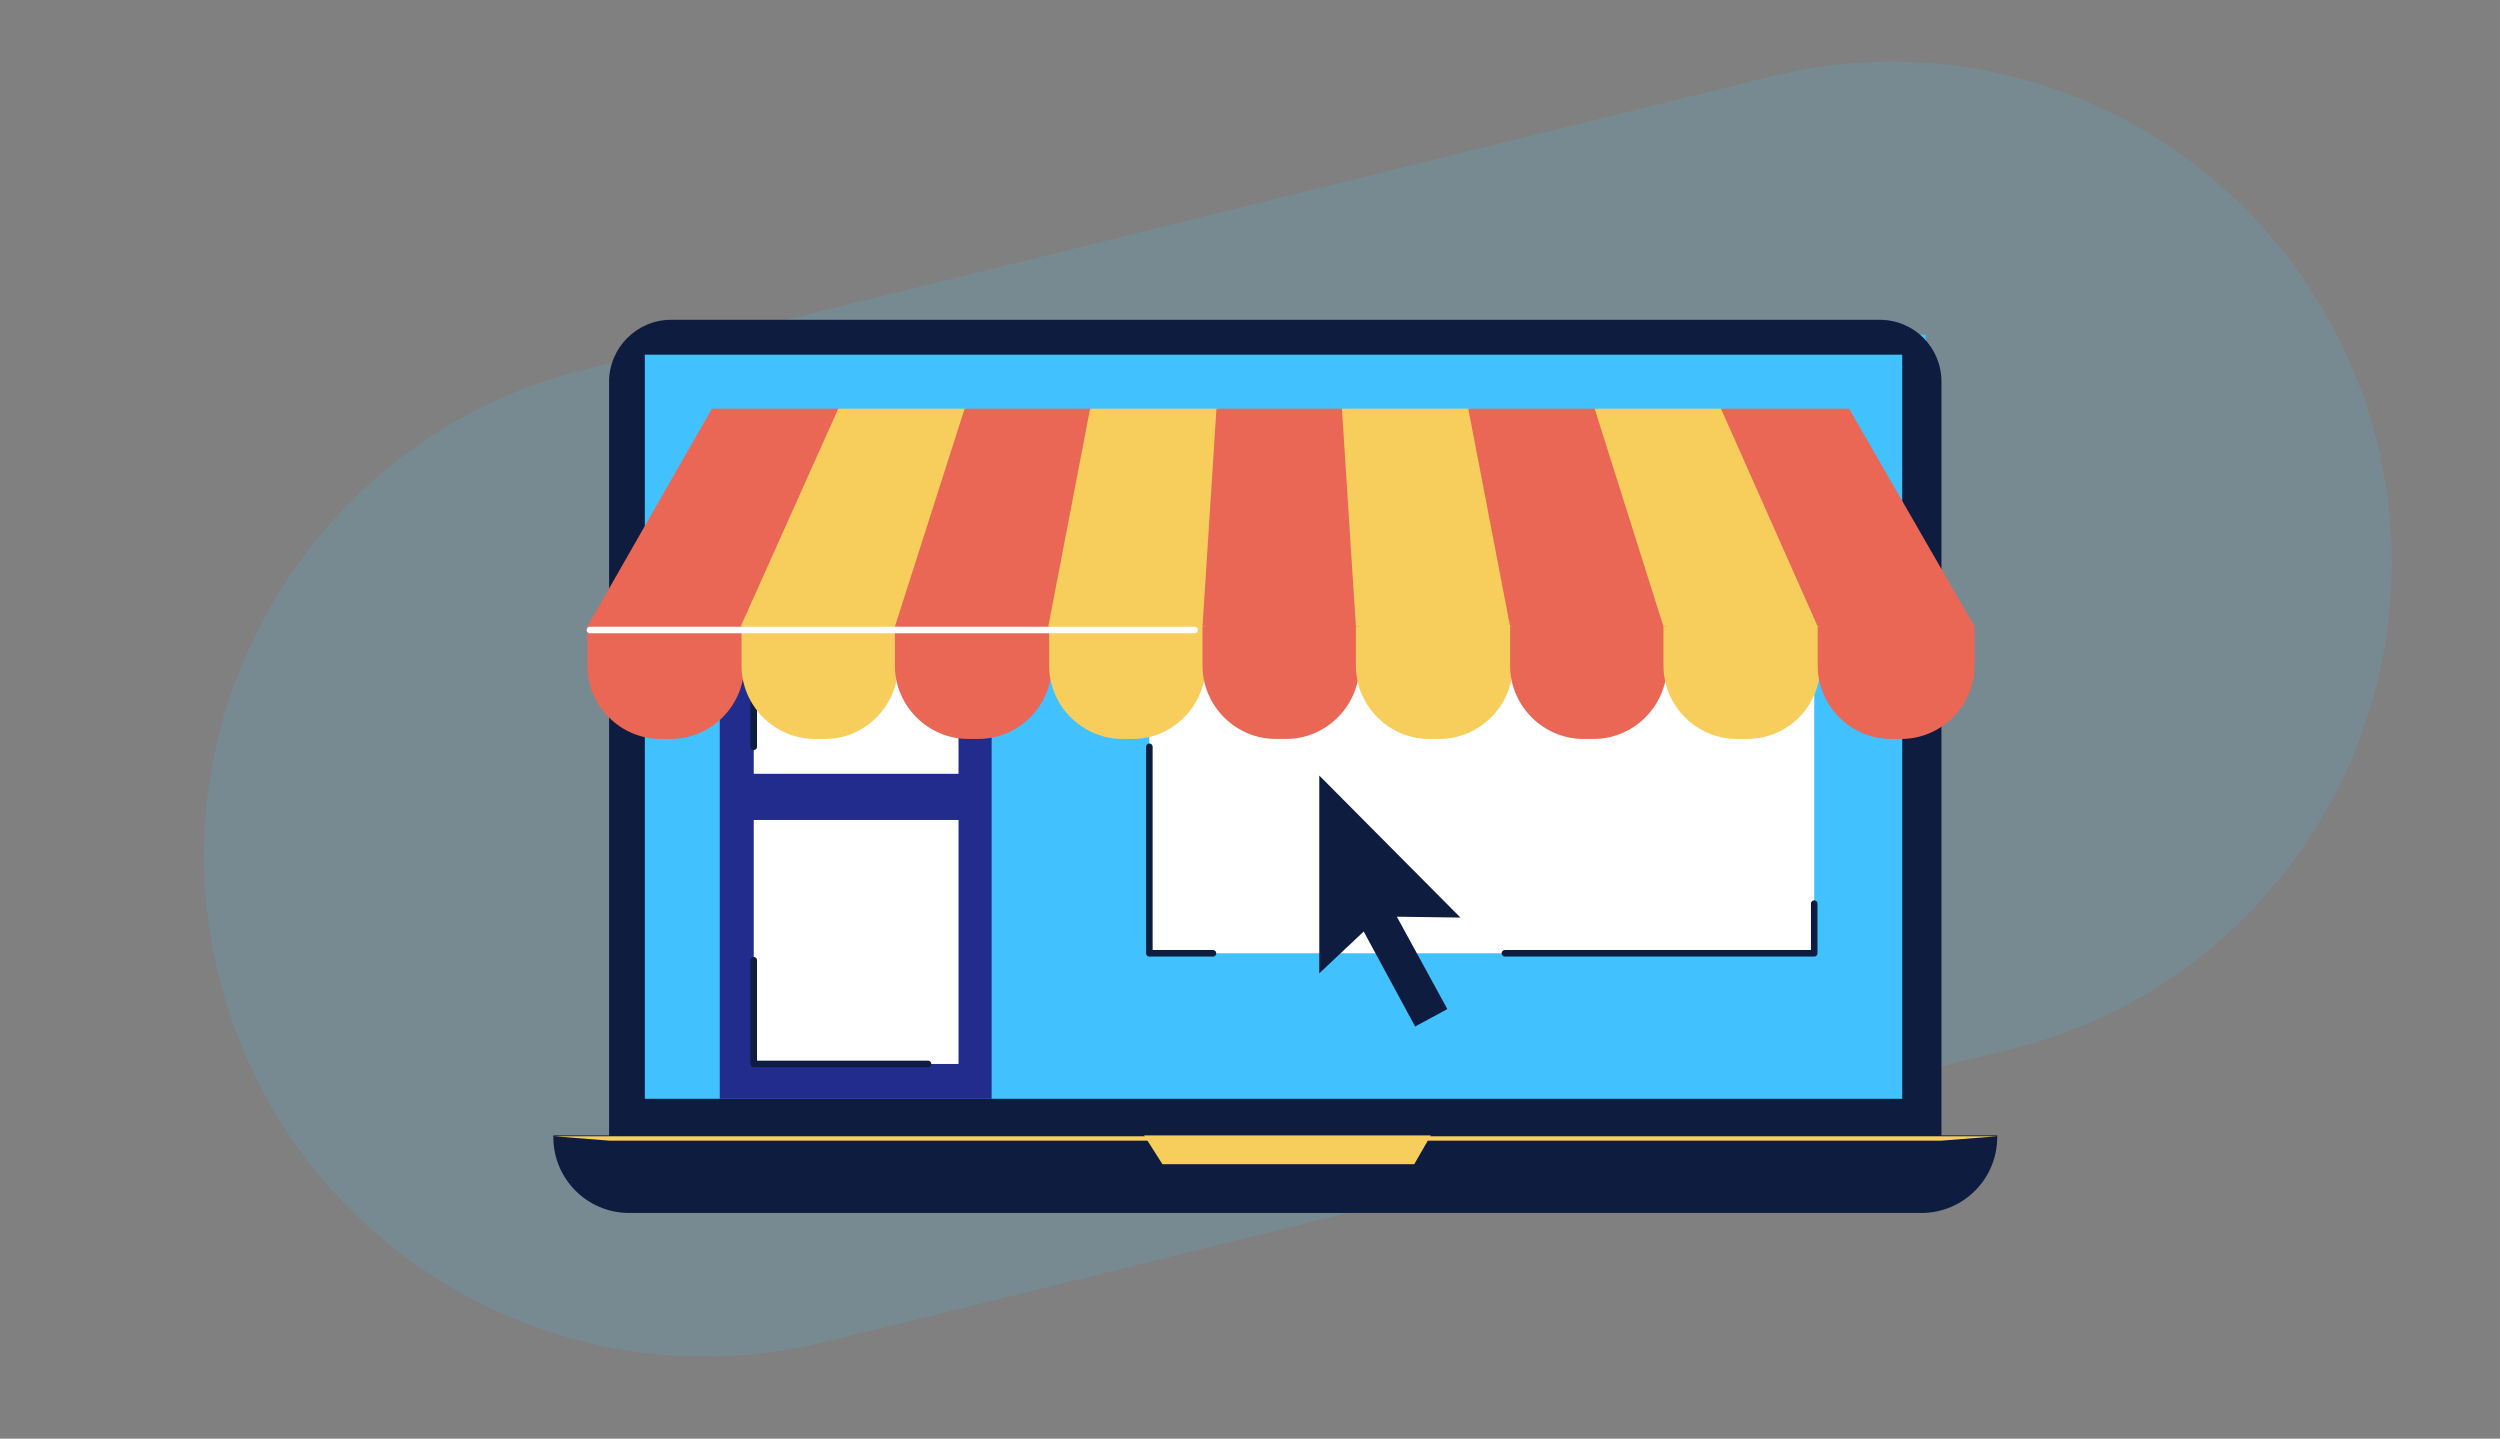 <svg version="1.0" xmlns="http://www.w3.org/2000/svg" viewBox="0 0 286.9 165.1" xml:space="preserve"><rect x="0" y="0" width="286.9" height="165.1" fill="#808080" stroke="none"/><path opacity=".14" fill="#42C1FF" d="M272.8 50.8c7.6 30.8-11.2 62-42 69.6L94.7 154c-30.8 7.6-62-11.2-69.6-42-7.6-30.8 11.2-62 42-69.6l136-33.6c30.9-7.7 62 11.1 69.7 42z" id="Capa_10"/><g id="ilu3"><path fill="#42C1FF" d="M73 38.4h148v93.5H73z"/><path fill="#0D1C3F" d="M220.5 139.2H72.2c-4.8 0-8.7-3.9-8.7-8.7v-.2h165.7v.2c0 4.8-3.9 8.7-8.7 8.7z"/><path fill="#0D1C3F" d="M215.7 36.7H77c-3.9 0-7.1 3.2-7.1 7.1v86.9c0 3.9 3.2 7.1 7.1 7.1h138.7c3.9 0 7.1-3.2 7.1-7.1V43.8c0-3.9-3.1-7.1-7.1-7.1zm2.6 89.4H74V40.7h144.3v85.4z"/><path fill="#F7CE5C" d="m131.3 130.3 2.1 3.3h28.9l1.9-3.3z"/><path fill="#F7CE5C" d="M222.8 130.9H69.9l-6.3-.5h165.6z"/><path fill="#212C8D" d="M82.6 66.4h31.2v59.7H82.6z"/><path fill="#FFF" d="M208.2 66.2v43.2h-76.3V66.2z"/><g fill="#FFF"><path d="M110 88.8H86.5V70.4H110zM110 122.1H86.5v-28H110z"/></g><path fill="none" stroke="#0D1C3F" stroke-width=".75" stroke-linecap="round" stroke-linejoin="round" stroke-miterlimit="10" d="M139.2 109.4h-7.3V85.7M208.2 103.7v5.7h-35.5M86.5 85.7V70.4h7"/><g><path fill="#EA6756" d="M77 84.8h-1.2c-4.6 0-8.4-3.8-8.4-8.4v-4.6h18v4.6c0 4.6-3.8 8.4-8.4 8.4z"/><path fill="#F7CE5C" d="M94.7 84.8h-1.2c-4.6 0-8.4-3.8-8.4-8.4v-4.6h18v4.6c-.1 4.6-3.8 8.4-8.4 8.4z"/><path fill="#EA6756" d="M112.3 84.8h-1.2c-4.6 0-8.4-3.8-8.4-8.4v-4.6h18v4.6c0 4.6-3.8 8.4-8.4 8.4z"/><path fill="#F7CE5C" d="M130 84.8h-1.2c-4.6 0-8.4-3.8-8.4-8.4v-4.6h18v4.6c-.1 4.6-3.8 8.4-8.4 8.4z"/><path fill="#EA6756" d="M147.6 84.8h-1.2c-4.6 0-8.4-3.8-8.4-8.4v-4.6h18v4.6c0 4.6-3.8 8.4-8.4 8.4z"/><g><path fill="#F7CE5C" d="M165.2 84.8H164c-4.6 0-8.4-3.8-8.4-8.4v-4.6h18v4.6c0 4.6-3.8 8.4-8.4 8.4z"/><path fill="#EA6756" d="M182.9 84.8h-1.2c-4.6 0-8.4-3.8-8.4-8.4v-4.6h18v4.6c0 4.6-3.8 8.4-8.4 8.4z"/><path fill="#F7CE5C" d="M200.5 84.8h-1.2c-4.6 0-8.4-3.8-8.4-8.4v-4.6h18v4.6c0 4.6-3.7 8.4-8.4 8.4z"/><path fill="#EA6756" d="M218.2 84.8H217c-4.6 0-8.4-3.8-8.4-8.4v-4.6h18v4.6c0 4.6-3.8 8.4-8.4 8.4z"/></g><g><path fill="#EA6756" d="m67.4 71.9 14.3-25h14.8l-11.1 25"/><path fill="#F7CE5C" d="m85 71.9 11.2-25H111l-8 25"/><path fill="#EA6756" d="m102.7 71.9 8-25h14.7l-4.7 25"/><path fill="#F7CE5C" d="m120.3 71.9 4.8-25h14.8l-1.6 25"/><path fill="#EA6756" d="m138 71.9 1.6-25h14.8l1.6 25"/><g><path fill="#F7CE5C" d="m155.6 71.9-1.6-25h14.8l4.8 25"/><path fill="#EA6756" d="m173.3 71.9-4.8-25h14.8l8 25"/><path fill="#F7CE5C" d="m190.9 71.9-7.9-25h14.7l11.2 25"/><path fill="#EA6756" d="m208.6 71.9-11.1-25h14.7l14.4 25"/></g></g><path fill="none" stroke="#FFF" stroke-width=".75" stroke-linecap="round" stroke-linejoin="round" stroke-miterlimit="10" d="M67.7 72.3h69.4"/></g><path fill="none" stroke="#0D1C3F" stroke-width=".75" stroke-linecap="round" stroke-linejoin="round" stroke-miterlimit="10" d="M106.5 122.1h-20v-11.9"/><path fill="#0D1C3F" d="M151.4 89v22.7l5.1-4.8 5.9 10.9 3.7-2-5.8-10.6 7.3.1z"/></g></svg>